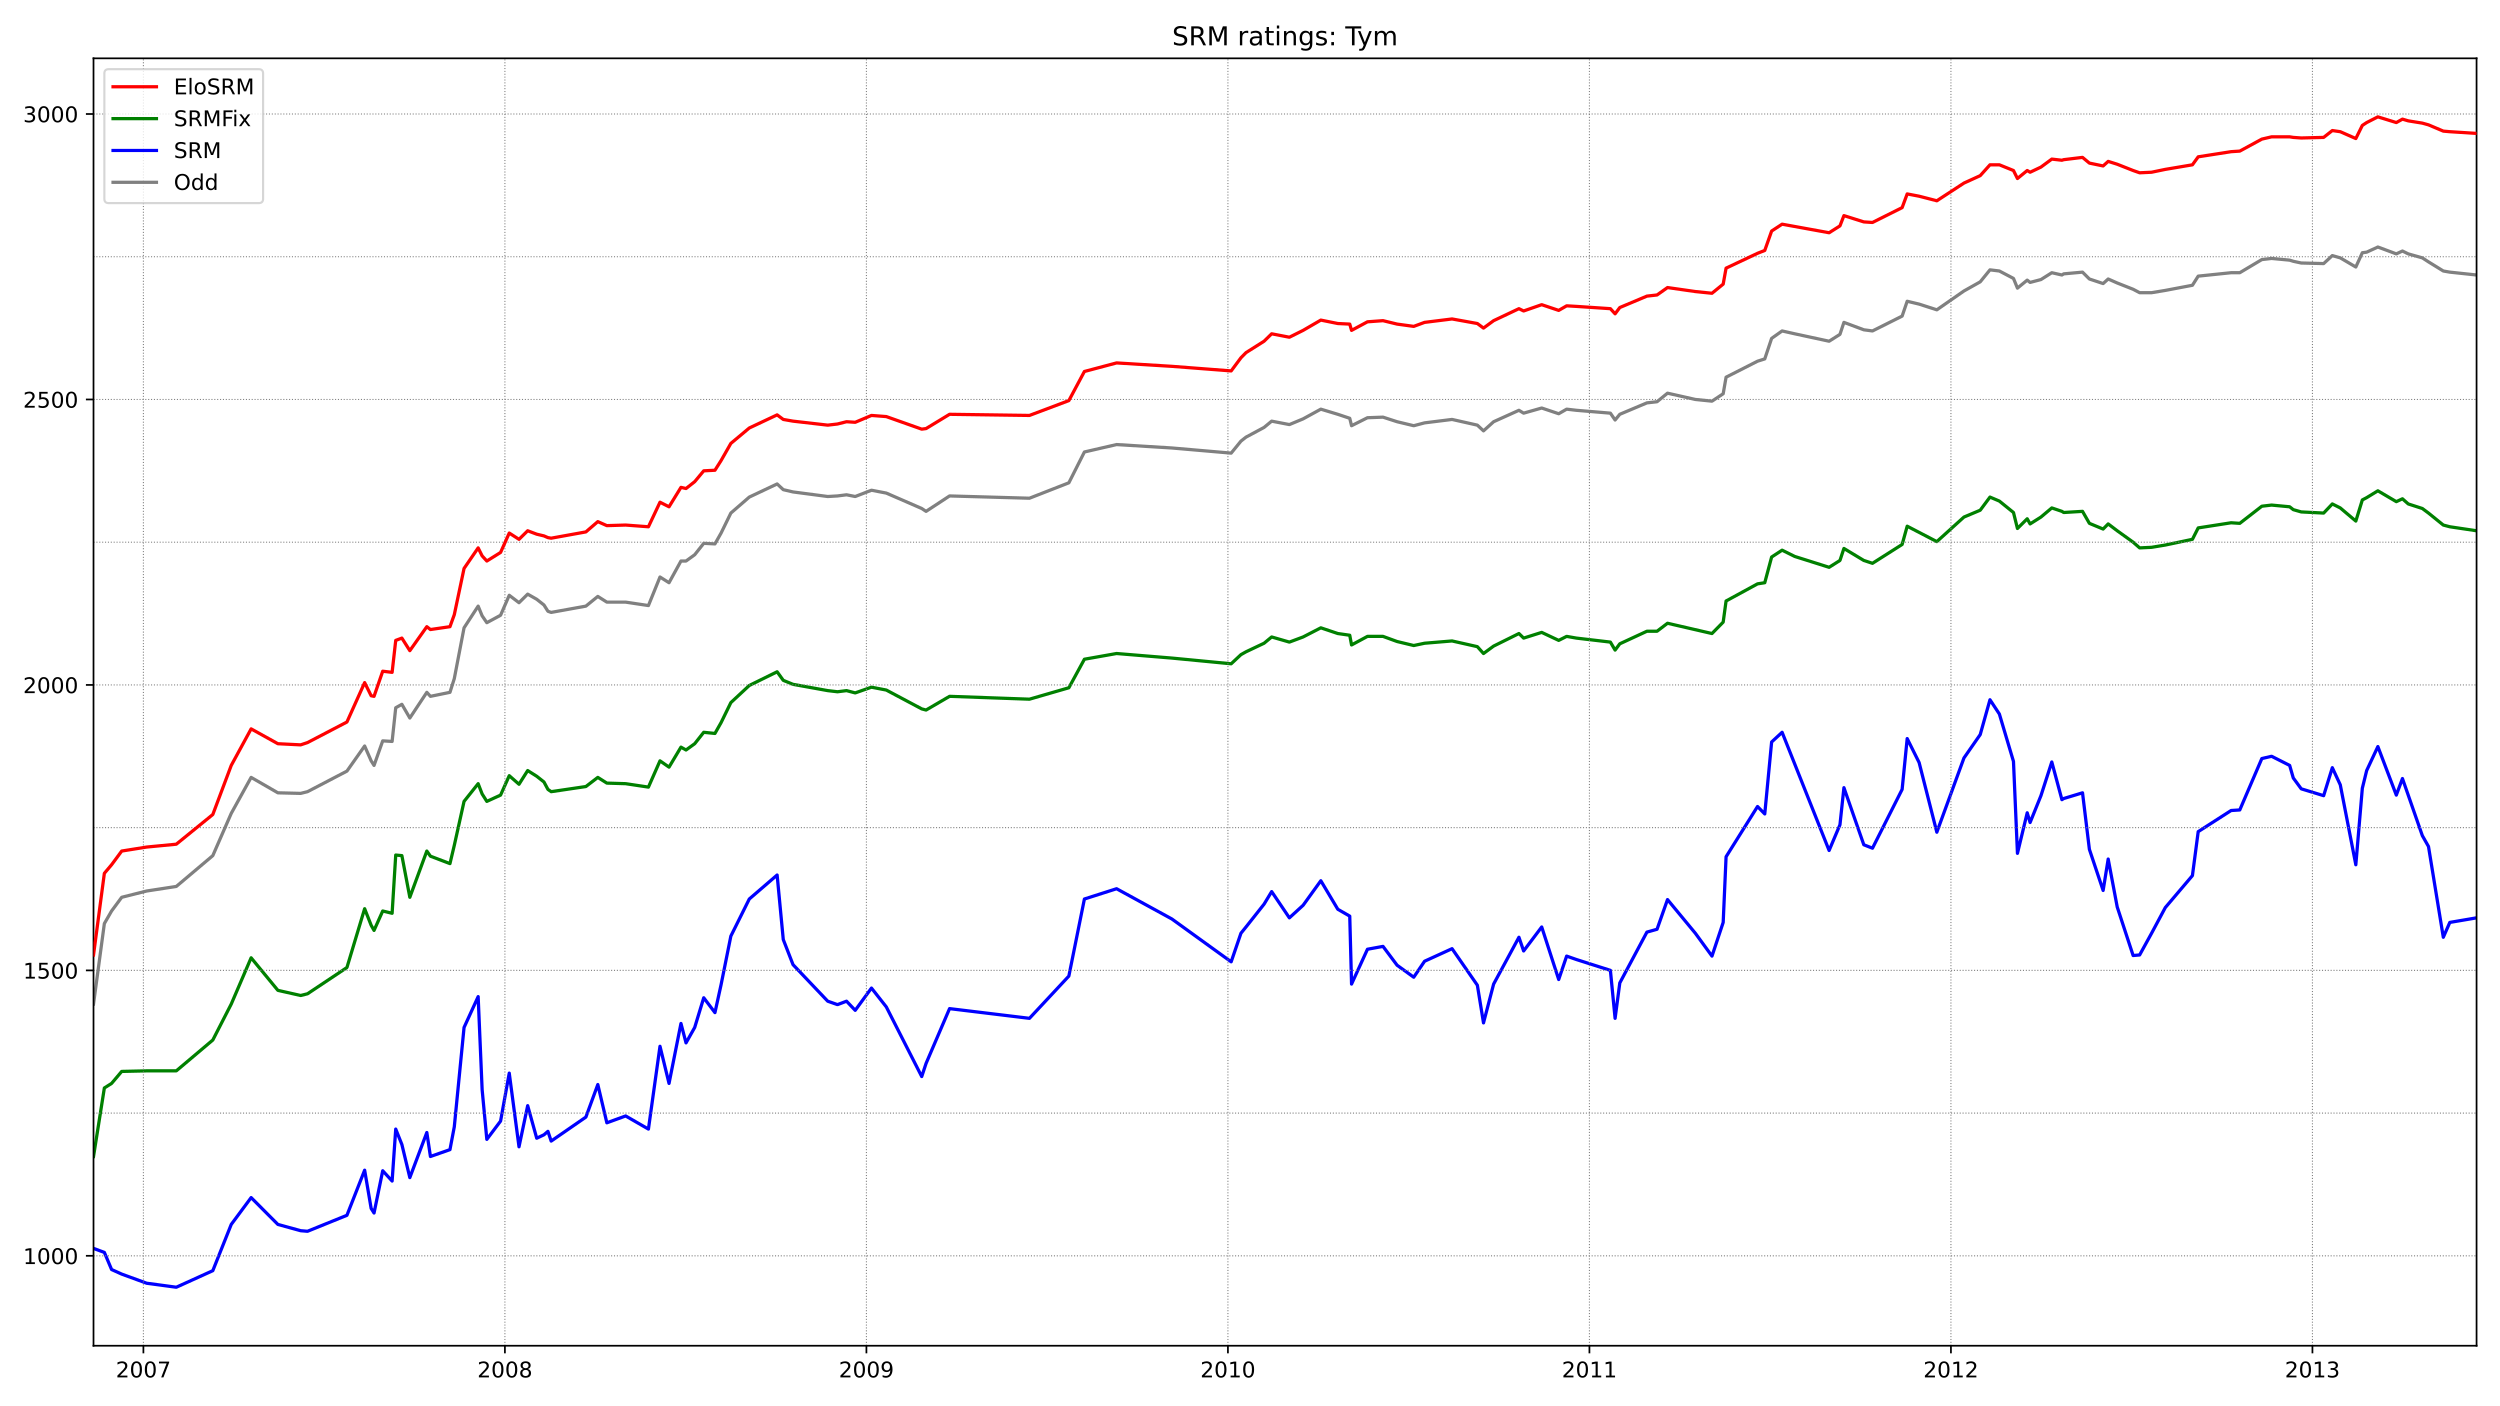 <?xml version="1.0" encoding="utf-8" standalone="no"?>
<!DOCTYPE svg PUBLIC "-//W3C//DTD SVG 1.1//EN"
  "http://www.w3.org/Graphics/SVG/1.1/DTD/svg11.dtd">
<!-- Created with matplotlib (https://matplotlib.org/) -->
<svg height="648pt" version="1.1" viewBox="0 0 1152 648" width="1152pt" xmlns="http://www.w3.org/2000/svg" xmlns:xlink="http://www.w3.org/1999/xlink">
 <defs>
  <style type="text/css">*{stroke-linecap:butt;stroke-linejoin:round;}</style>
 </defs>
 <g id="figure_1">
  <g id="patch_1">
   <path d="M 0 648 
L 1152 648 
L 1152 0 
L 0 0 
z
" style="fill:#ffffff;"/>
  </g>
  <g id="axes_1">
   <g id="patch_2">
    <path d="M 43.09 620.12 
L 1141.2 620.12 
L 1141.2 26.88 
L 43.09 26.88 
z
" style="fill:#ffffff;"/>
   </g>
   <g id="line2d_1">
    <path clip-path="url(#pb58653e5a9)" d="M 43.09 462.668 
L 48.087 425.574 
L 51.419 419.786 
L 56.083 413.473 
L 67.578 410.579 
L 81.237 408.474 
L 98.062 394.268 
L 106.558 374.8 
L 115.72 358.226 
L 128.047 365.329 
L 138.542 365.592 
L 141.707 364.803 
L 159.864 355.332 
L 168.027 343.757 
L 171.025 350.597 
L 172.358 352.702 
L 176.356 341.389 
L 180.687 341.652 
L 182.353 326.131 
L 185.185 324.552 
L 188.849 330.866 
L 196.679 319.028 
L 198.345 320.869 
L 207.34 319.028 
L 209.339 312.714 
L 213.837 289.3 
L 220.333 279.303 
L 222.166 283.775 
L 224.331 286.932 
L 230.662 283.512 
L 234.66 274.304 
L 239.157 277.724 
L 243.155 273.778 
L 247.32 276.146 
L 250.651 278.777 
L 252.484 281.671 
L 253.983 282.197 
L 269.975 279.303 
L 275.472 274.831 
L 279.637 277.461 
L 288.299 277.461 
L 298.794 279.04 
L 304.124 265.886 
L 308.289 268.517 
L 313.786 258.52 
L 316.118 258.52 
L 320.116 255.626 
L 324.281 250.364 
L 329.445 250.628 
L 332.277 245.629 
L 336.774 236.421 
L 345.27 229.055 
L 358.097 223.004 
L 360.929 225.635 
L 365.427 226.687 
L 381.418 228.792 
L 385.916 228.529 
L 390.081 228.003 
L 394.079 228.792 
L 401.575 225.898 
L 408.405 227.214 
L 424.73 234.317 
L 426.729 235.632 
L 437.557 228.529 
L 474.371 229.581 
L 492.529 222.478 
L 499.692 208.272 
L 514.518 204.852 
L 540.005 206.43 
L 567.324 208.798 
L 571.822 203.274 
L 574.154 201.432 
L 582.483 196.96 
L 585.981 194.066 
L 594.144 195.644 
L 600.474 193.014 
L 608.637 188.541 
L 616.466 190.909 
L 621.963 192.75 
L 622.796 196.17 
L 630.126 192.487 
L 637.289 192.224 
L 643.785 194.329 
L 651.448 196.17 
L 656.446 194.855 
L 669.106 193.277 
L 680.767 195.907 
L 683.599 198.538 
L 688.263 194.329 
L 699.924 189.067 
L 702.089 190.383 
L 710.418 188.015 
L 718.248 190.646 
L 721.913 188.541 
L 726.41 189.067 
L 742.069 190.383 
L 744.235 193.54 
L 746.4 190.909 
L 758.894 185.647 
L 763.558 185.121 
L 768.389 181.175 
L 781.216 184.069 
L 788.879 184.858 
L 794.043 181.438 
L 795.375 173.809 
L 809.868 166.443 
L 813.2 165.39 
L 816.365 155.92 
L 821.196 152.5 
L 827.026 153.815 
L 842.851 157.235 
L 847.849 154.078 
L 849.681 148.553 
L 858.843 151.973 
L 862.841 152.5 
L 876.501 145.66 
L 878.833 138.82 
L 884.33 140.135 
L 892.493 142.766 
L 904.986 134.084 
L 912.483 129.875 
L 916.98 124.35 
L 921.311 124.876 
L 927.808 128.296 
L 929.641 132.769 
L 934.138 129.086 
L 935.471 130.138 
L 940.468 128.823 
L 945.466 125.666 
L 950.13 126.718 
L 950.963 126.192 
L 959.625 125.403 
L 962.79 128.559 
L 969.121 130.664 
L 971.453 128.559 
L 975.617 130.401 
L 982.947 133.295 
L 985.945 134.873 
L 991.443 134.873 
L 997.773 133.821 
L 1010.266 131.453 
L 1012.932 127.244 
L 1028.091 125.666 
L 1032.089 125.666 
L 1042.25 119.615 
L 1046.748 119.089 
L 1055.077 119.878 
L 1056.743 120.404 
L 1060.408 121.193 
L 1070.736 121.456 
L 1074.734 117.773 
L 1078.399 118.826 
L 1085.562 123.035 
L 1088.56 116.458 
L 1090.559 116.195 
L 1095.723 113.827 
L 1104.219 116.984 
L 1107.051 115.669 
L 1109.716 116.984 
L 1116.213 118.826 
L 1119.045 120.667 
L 1125.874 124.876 
L 1128.873 125.403 
L 1141.2 126.718 
L 1141.2 126.718 
" style="fill:none;stroke:#808080;stroke-linecap:square;stroke-width:1.5;"/>
   </g>
   <g id="line2d_2">
    <path clip-path="url(#pb58653e5a9)" d="M 43.09 575.265 
L 48.087 577.107 
L 51.419 584.999 
L 56.083 587.104 
L 67.578 591.313 
L 81.237 593.155 
L 98.062 585.525 
L 106.558 564.216 
L 115.72 551.851 
L 128.047 564.216 
L 138.542 567.11 
L 141.707 567.373 
L 159.864 560.007 
L 168.027 539.224 
L 171.025 556.85 
L 172.358 558.954 
L 176.356 539.487 
L 180.687 544.222 
L 182.353 520.282 
L 185.185 527.385 
L 188.849 542.644 
L 196.679 521.861 
L 198.345 532.91 
L 207.34 529.753 
L 209.339 519.23 
L 213.837 473.454 
L 220.333 459.248 
L 222.166 502.13 
L 224.331 525.017 
L 230.662 516.599 
L 234.66 494.5 
L 239.157 528.437 
L 243.155 509.496 
L 247.32 524.491 
L 250.651 522.913 
L 252.484 521.334 
L 253.983 525.807 
L 269.975 514.757 
L 275.472 499.762 
L 279.637 517.388 
L 288.299 514.231 
L 298.794 520.282 
L 304.124 482.136 
L 308.289 499.236 
L 313.786 471.613 
L 316.118 480.557 
L 320.116 473.454 
L 324.281 459.774 
L 329.445 466.614 
L 332.277 453.723 
L 336.774 431.362 
L 345.27 414.262 
L 358.097 403.213 
L 360.929 432.94 
L 365.427 444.516 
L 381.418 461.353 
L 385.916 462.931 
L 390.081 461.353 
L 394.079 465.562 
L 401.575 455.302 
L 408.405 463.983 
L 424.73 496.079 
L 426.729 490.028 
L 437.557 464.773 
L 474.371 469.245 
L 492.529 449.777 
L 499.692 414.262 
L 514.518 409.526 
L 540.005 423.469 
L 567.324 443.2 
L 571.822 430.046 
L 574.154 427.153 
L 582.483 416.629 
L 585.981 410.842 
L 594.144 422.943 
L 600.474 417.156 
L 608.637 405.843 
L 616.466 418.997 
L 621.963 422.154 
L 622.796 453.46 
L 630.126 437.413 
L 637.289 436.097 
L 643.785 444.779 
L 651.448 450.303 
L 656.446 442.937 
L 669.106 437.15 
L 680.767 453.986 
L 683.599 471.35 
L 688.263 453.46 
L 699.924 431.888 
L 702.089 438.202 
L 710.418 427.153 
L 718.248 451.356 
L 721.913 440.57 
L 726.41 442.148 
L 742.069 447.146 
L 744.235 469.245 
L 746.4 452.934 
L 758.894 429.52 
L 763.558 428.205 
L 768.389 414.525 
L 781.216 430.046 
L 788.879 440.57 
L 794.043 425.048 
L 795.375 394.794 
L 809.868 371.643 
L 813.2 375.063 
L 816.365 341.915 
L 821.196 337.443 
L 842.851 391.9 
L 847.849 380.062 
L 849.681 362.962 
L 858.843 389.269 
L 862.841 390.848 
L 876.501 363.751 
L 878.833 340.337 
L 884.33 351.386 
L 892.493 383.482 
L 904.986 349.282 
L 912.483 338.495 
L 916.98 322.448 
L 921.311 329.025 
L 927.808 350.86 
L 929.641 393.216 
L 934.138 374.537 
L 935.471 379.009 
L 940.468 366.645 
L 945.466 351.123 
L 950.13 368.486 
L 950.963 367.96 
L 959.625 365.329 
L 962.79 391.374 
L 969.121 410.316 
L 971.453 395.846 
L 975.617 417.945 
L 982.947 440.306 
L 985.945 440.043 
L 991.443 430.046 
L 997.773 418.208 
L 1010.266 403.476 
L 1012.932 383.219 
L 1028.091 373.485 
L 1032.089 373.222 
L 1042.25 349.545 
L 1046.748 348.492 
L 1055.077 352.702 
L 1056.743 358.489 
L 1060.408 363.488 
L 1070.736 366.645 
L 1074.734 353.754 
L 1078.399 361.646 
L 1085.562 398.477 
L 1088.56 363.225 
L 1090.559 355.069 
L 1095.723 344.02 
L 1104.219 366.382 
L 1107.051 358.752 
L 1116.213 385.06 
L 1119.045 390.059 
L 1125.874 431.888 
L 1128.873 425.048 
L 1141.2 422.943 
L 1141.2 422.943 
" style="fill:none;stroke:#0000ff;stroke-linecap:square;stroke-width:1.5;"/>
   </g>
   <g id="matplotlib.axis_1">
    <g id="xtick_1">
     <g id="line2d_3">
      <defs>
       <path d="M 0 0 
L 0 3.5 
" id="m41e2dede54" style="stroke:#000000;stroke-width:0.8;"/>
      </defs>
      <g>
       <use style="stroke:#000000;stroke-width:0.8;" x="66.078" xlink:href="#m41e2dede54" y="620.12"/>
      </g>
     </g>
     <g id="text_1">
      <!-- 2007 -->
      <g transform="translate(53.353 634.718)scale(0.1 -0.1)">
       <defs>
        <path d="M 19.188 8.297 
L 53.609 8.297 
L 53.609 0 
L 7.328 0 
L 7.328 8.297 
Q 12.938 14.109 22.625 23.891 
Q 32.328 33.688 34.812 36.531 
Q 39.547 41.844 41.422 45.531 
Q 43.312 49.219 43.312 52.781 
Q 43.312 58.594 39.234 62.25 
Q 35.156 65.922 28.609 65.922 
Q 23.969 65.922 18.812 64.312 
Q 13.672 62.703 7.812 59.422 
L 7.812 69.391 
Q 13.766 71.781 18.938 73 
Q 24.125 74.219 28.422 74.219 
Q 39.75 74.219 46.484 68.547 
Q 53.219 62.891 53.219 53.422 
Q 53.219 48.922 51.531 44.891 
Q 49.859 40.875 45.406 35.406 
Q 44.188 33.984 37.641 27.219 
Q 31.109 20.453 19.188 8.297 
z
" id="DejaVuSans-50"/>
        <path d="M 31.781 66.406 
Q 24.172 66.406 20.328 58.906 
Q 16.5 51.422 16.5 36.375 
Q 16.5 21.391 20.328 13.891 
Q 24.172 6.391 31.781 6.391 
Q 39.453 6.391 43.281 13.891 
Q 47.125 21.391 47.125 36.375 
Q 47.125 51.422 43.281 58.906 
Q 39.453 66.406 31.781 66.406 
z
M 31.781 74.219 
Q 44.047 74.219 50.516 64.516 
Q 56.984 54.828 56.984 36.375 
Q 56.984 17.969 50.516 8.266 
Q 44.047 -1.422 31.781 -1.422 
Q 19.531 -1.422 13.062 8.266 
Q 6.594 17.969 6.594 36.375 
Q 6.594 54.828 13.062 64.516 
Q 19.531 74.219 31.781 74.219 
z
" id="DejaVuSans-48"/>
        <path d="M 8.203 72.906 
L 55.078 72.906 
L 55.078 68.703 
L 28.609 0 
L 18.312 0 
L 43.219 64.594 
L 8.203 64.594 
z
" id="DejaVuSans-55"/>
       </defs>
       <use xlink:href="#DejaVuSans-50"/>
       <use x="63.623" xlink:href="#DejaVuSans-48"/>
       <use x="127.246" xlink:href="#DejaVuSans-48"/>
       <use x="190.869" xlink:href="#DejaVuSans-55"/>
      </g>
     </g>
    </g>
    <g id="xtick_2">
     <g id="line2d_4">
      <g>
       <use style="stroke:#000000;stroke-width:0.8;" x="232.661" xlink:href="#m41e2dede54" y="620.12"/>
      </g>
     </g>
     <g id="text_2">
      <!-- 2008 -->
      <g transform="translate(219.936 634.718)scale(0.1 -0.1)">
       <defs>
        <path d="M 31.781 34.625 
Q 24.75 34.625 20.719 30.859 
Q 16.703 27.094 16.703 20.516 
Q 16.703 13.922 20.719 10.156 
Q 24.75 6.391 31.781 6.391 
Q 38.812 6.391 42.859 10.172 
Q 46.922 13.969 46.922 20.516 
Q 46.922 27.094 42.891 30.859 
Q 38.875 34.625 31.781 34.625 
z
M 21.922 38.812 
Q 15.578 40.375 12.031 44.719 
Q 8.5 49.078 8.5 55.328 
Q 8.5 64.062 14.719 69.141 
Q 20.953 74.219 31.781 74.219 
Q 42.672 74.219 48.875 69.141 
Q 55.078 64.062 55.078 55.328 
Q 55.078 49.078 51.531 44.719 
Q 48 40.375 41.703 38.812 
Q 48.828 37.156 52.797 32.312 
Q 56.781 27.484 56.781 20.516 
Q 56.781 9.906 50.312 4.234 
Q 43.844 -1.422 31.781 -1.422 
Q 19.734 -1.422 13.25 4.234 
Q 6.781 9.906 6.781 20.516 
Q 6.781 27.484 10.781 32.312 
Q 14.797 37.156 21.922 38.812 
z
M 18.312 54.391 
Q 18.312 48.734 21.844 45.562 
Q 25.391 42.391 31.781 42.391 
Q 38.141 42.391 41.719 45.562 
Q 45.312 48.734 45.312 54.391 
Q 45.312 60.062 41.719 63.234 
Q 38.141 66.406 31.781 66.406 
Q 25.391 66.406 21.844 63.234 
Q 18.312 60.062 18.312 54.391 
z
" id="DejaVuSans-56"/>
       </defs>
       <use xlink:href="#DejaVuSans-50"/>
       <use x="63.623" xlink:href="#DejaVuSans-48"/>
       <use x="127.246" xlink:href="#DejaVuSans-48"/>
       <use x="190.869" xlink:href="#DejaVuSans-56"/>
      </g>
     </g>
    </g>
    <g id="xtick_3">
     <g id="line2d_5">
      <g>
       <use style="stroke:#000000;stroke-width:0.8;" x="399.243" xlink:href="#m41e2dede54" y="620.12"/>
      </g>
     </g>
     <g id="text_3">
      <!-- 2009 -->
      <g transform="translate(386.518 634.718)scale(0.1 -0.1)">
       <defs>
        <path d="M 10.984 1.516 
L 10.984 10.5 
Q 14.703 8.734 18.5 7.812 
Q 22.312 6.891 25.984 6.891 
Q 35.75 6.891 40.891 13.453 
Q 46.047 20.016 46.781 33.406 
Q 43.953 29.203 39.594 26.953 
Q 35.25 24.703 29.984 24.703 
Q 19.047 24.703 12.672 31.312 
Q 6.297 37.938 6.297 49.422 
Q 6.297 60.641 12.938 67.422 
Q 19.578 74.219 30.609 74.219 
Q 43.266 74.219 49.922 64.516 
Q 56.594 54.828 56.594 36.375 
Q 56.594 19.141 48.406 8.859 
Q 40.234 -1.422 26.422 -1.422 
Q 22.703 -1.422 18.891 -0.688 
Q 15.094 0.047 10.984 1.516 
z
M 30.609 32.422 
Q 37.25 32.422 41.125 36.953 
Q 45.016 41.5 45.016 49.422 
Q 45.016 57.281 41.125 61.844 
Q 37.25 66.406 30.609 66.406 
Q 23.969 66.406 20.094 61.844 
Q 16.219 57.281 16.219 49.422 
Q 16.219 41.5 20.094 36.953 
Q 23.969 32.422 30.609 32.422 
z
" id="DejaVuSans-57"/>
       </defs>
       <use xlink:href="#DejaVuSans-50"/>
       <use x="63.623" xlink:href="#DejaVuSans-48"/>
       <use x="127.246" xlink:href="#DejaVuSans-48"/>
       <use x="190.869" xlink:href="#DejaVuSans-57"/>
      </g>
     </g>
    </g>
    <g id="xtick_4">
     <g id="line2d_6">
      <g>
       <use style="stroke:#000000;stroke-width:0.8;" x="565.825" xlink:href="#m41e2dede54" y="620.12"/>
      </g>
     </g>
     <g id="text_4">
      <!-- 2010 -->
      <g transform="translate(553.1 634.718)scale(0.1 -0.1)">
       <defs>
        <path d="M 12.406 8.297 
L 28.516 8.297 
L 28.516 63.922 
L 10.984 60.406 
L 10.984 69.391 
L 28.422 72.906 
L 38.281 72.906 
L 38.281 8.297 
L 54.391 8.297 
L 54.391 0 
L 12.406 0 
z
" id="DejaVuSans-49"/>
       </defs>
       <use xlink:href="#DejaVuSans-50"/>
       <use x="63.623" xlink:href="#DejaVuSans-48"/>
       <use x="127.246" xlink:href="#DejaVuSans-49"/>
       <use x="190.869" xlink:href="#DejaVuSans-48"/>
      </g>
     </g>
    </g>
    <g id="xtick_5">
     <g id="line2d_7">
      <g>
       <use style="stroke:#000000;stroke-width:0.8;" x="732.407" xlink:href="#m41e2dede54" y="620.12"/>
      </g>
     </g>
     <g id="text_5">
      <!-- 2011 -->
      <g transform="translate(719.682 634.718)scale(0.1 -0.1)">
       <use xlink:href="#DejaVuSans-50"/>
       <use x="63.623" xlink:href="#DejaVuSans-48"/>
       <use x="127.246" xlink:href="#DejaVuSans-49"/>
       <use x="190.869" xlink:href="#DejaVuSans-49"/>
      </g>
     </g>
    </g>
    <g id="xtick_6">
     <g id="line2d_8">
      <g>
       <use style="stroke:#000000;stroke-width:0.8;" x="898.989" xlink:href="#m41e2dede54" y="620.12"/>
      </g>
     </g>
     <g id="text_6">
      <!-- 2012 -->
      <g transform="translate(886.264 634.718)scale(0.1 -0.1)">
       <use xlink:href="#DejaVuSans-50"/>
       <use x="63.623" xlink:href="#DejaVuSans-48"/>
       <use x="127.246" xlink:href="#DejaVuSans-49"/>
       <use x="190.869" xlink:href="#DejaVuSans-50"/>
      </g>
     </g>
    </g>
    <g id="xtick_7">
     <g id="line2d_9">
      <g>
       <use style="stroke:#000000;stroke-width:0.8;" x="1065.572" xlink:href="#m41e2dede54" y="620.12"/>
      </g>
     </g>
     <g id="text_7">
      <!-- 2013 -->
      <g transform="translate(1052.847 634.718)scale(0.1 -0.1)">
       <defs>
        <path d="M 40.578 39.312 
Q 47.656 37.797 51.625 33 
Q 55.609 28.219 55.609 21.188 
Q 55.609 10.406 48.188 4.484 
Q 40.766 -1.422 27.094 -1.422 
Q 22.516 -1.422 17.656 -0.516 
Q 12.797 0.391 7.625 2.203 
L 7.625 11.719 
Q 11.719 9.328 16.594 8.109 
Q 21.484 6.891 26.812 6.891 
Q 36.078 6.891 40.938 10.547 
Q 45.797 14.203 45.797 21.188 
Q 45.797 27.641 41.281 31.266 
Q 36.766 34.906 28.719 34.906 
L 20.219 34.906 
L 20.219 43.016 
L 29.109 43.016 
Q 36.375 43.016 40.234 45.922 
Q 44.094 48.828 44.094 54.297 
Q 44.094 59.906 40.109 62.906 
Q 36.141 65.922 28.719 65.922 
Q 24.656 65.922 20.016 65.031 
Q 15.375 64.156 9.812 62.312 
L 9.812 71.094 
Q 15.438 72.656 20.344 73.438 
Q 25.25 74.219 29.594 74.219 
Q 40.828 74.219 47.359 69.109 
Q 53.906 64.016 53.906 55.328 
Q 53.906 49.266 50.438 45.094 
Q 46.969 40.922 40.578 39.312 
z
" id="DejaVuSans-51"/>
       </defs>
       <use xlink:href="#DejaVuSans-50"/>
       <use x="63.623" xlink:href="#DejaVuSans-48"/>
       <use x="127.246" xlink:href="#DejaVuSans-49"/>
       <use x="190.869" xlink:href="#DejaVuSans-51"/>
      </g>
     </g>
    </g>
   </g>
   <g id="matplotlib.axis_2">
    <g id="ytick_1">
     <g id="line2d_10">
      <defs>
       <path d="M 0 0 
L -3.5 0 
" id="m1ee8af27c1" style="stroke:#000000;stroke-width:0.8;"/>
      </defs>
      <g>
       <use style="stroke:#000000;stroke-width:0.8;" x="43.09" xlink:href="#m1ee8af27c1" y="578.685"/>
      </g>
     </g>
     <g id="text_8">
      <!-- 1000 -->
      <g transform="translate(10.64 582.484)scale(0.1 -0.1)">
       <use xlink:href="#DejaVuSans-49"/>
       <use x="63.623" xlink:href="#DejaVuSans-48"/>
       <use x="127.246" xlink:href="#DejaVuSans-48"/>
       <use x="190.869" xlink:href="#DejaVuSans-48"/>
      </g>
     </g>
    </g>
    <g id="ytick_2">
     <g id="line2d_11">
      <g>
       <use style="stroke:#000000;stroke-width:0.8;" x="43.09" xlink:href="#m1ee8af27c1" y="447.146"/>
      </g>
     </g>
     <g id="text_9">
      <!-- 1500 -->
      <g transform="translate(10.64 450.946)scale(0.1 -0.1)">
       <defs>
        <path d="M 10.797 72.906 
L 49.516 72.906 
L 49.516 64.594 
L 19.828 64.594 
L 19.828 46.734 
Q 21.969 47.469 24.109 47.828 
Q 26.266 48.188 28.422 48.188 
Q 40.625 48.188 47.75 41.5 
Q 54.891 34.812 54.891 23.391 
Q 54.891 11.625 47.562 5.094 
Q 40.234 -1.422 26.906 -1.422 
Q 22.312 -1.422 17.547 -0.641 
Q 12.797 0.141 7.719 1.703 
L 7.719 11.625 
Q 12.109 9.234 16.797 8.062 
Q 21.484 6.891 26.703 6.891 
Q 35.156 6.891 40.078 11.328 
Q 45.016 15.766 45.016 23.391 
Q 45.016 31 40.078 35.438 
Q 35.156 39.891 26.703 39.891 
Q 22.75 39.891 18.812 39.016 
Q 14.891 38.141 10.797 36.281 
z
" id="DejaVuSans-53"/>
       </defs>
       <use xlink:href="#DejaVuSans-49"/>
       <use x="63.623" xlink:href="#DejaVuSans-53"/>
       <use x="127.246" xlink:href="#DejaVuSans-48"/>
       <use x="190.869" xlink:href="#DejaVuSans-48"/>
      </g>
     </g>
    </g>
    <g id="ytick_3">
     <g id="line2d_12">
      <g>
       <use style="stroke:#000000;stroke-width:0.8;" x="43.09" xlink:href="#m1ee8af27c1" y="315.608"/>
      </g>
     </g>
     <g id="text_10">
      <!-- 2000 -->
      <g transform="translate(10.64 319.407)scale(0.1 -0.1)">
       <use xlink:href="#DejaVuSans-50"/>
       <use x="63.623" xlink:href="#DejaVuSans-48"/>
       <use x="127.246" xlink:href="#DejaVuSans-48"/>
       <use x="190.869" xlink:href="#DejaVuSans-48"/>
      </g>
     </g>
    </g>
    <g id="ytick_4">
     <g id="line2d_13">
      <g>
       <use style="stroke:#000000;stroke-width:0.8;" x="43.09" xlink:href="#m1ee8af27c1" y="184.069"/>
      </g>
     </g>
     <g id="text_11">
      <!-- 2500 -->
      <g transform="translate(10.64 187.868)scale(0.1 -0.1)">
       <use xlink:href="#DejaVuSans-50"/>
       <use x="63.623" xlink:href="#DejaVuSans-53"/>
       <use x="127.246" xlink:href="#DejaVuSans-48"/>
       <use x="190.869" xlink:href="#DejaVuSans-48"/>
      </g>
     </g>
    </g>
    <g id="ytick_5">
     <g id="line2d_14">
      <g>
       <use style="stroke:#000000;stroke-width:0.8;" x="43.09" xlink:href="#m1ee8af27c1" y="52.53"/>
      </g>
     </g>
     <g id="text_12">
      <!-- 3000 -->
      <g transform="translate(10.64 56.329)scale(0.1 -0.1)">
       <use xlink:href="#DejaVuSans-51"/>
       <use x="63.623" xlink:href="#DejaVuSans-48"/>
       <use x="127.246" xlink:href="#DejaVuSans-48"/>
       <use x="190.869" xlink:href="#DejaVuSans-48"/>
      </g>
     </g>
    </g>
   </g>
   <g id="line2d_15">
    <path clip-path="url(#pb58653e5a9)" d="M 43.09 532.91 
L 48.087 501.34 
L 51.419 499.236 
L 56.083 493.711 
L 67.578 493.448 
L 81.237 493.448 
L 98.062 479.242 
L 106.558 462.668 
L 115.72 441.359 
L 128.047 456.354 
L 138.542 458.722 
L 141.707 457.933 
L 159.864 445.831 
L 168.027 418.734 
L 171.025 426.363 
L 172.358 428.731 
L 176.356 419.786 
L 180.687 420.839 
L 182.353 394.005 
L 185.185 394.268 
L 188.849 413.473 
L 196.679 392.163 
L 198.345 394.531 
L 207.34 397.951 
L 209.339 389.532 
L 213.837 369.276 
L 220.333 361.12 
L 222.166 365.855 
L 224.331 369.276 
L 230.662 366.382 
L 234.66 357.437 
L 239.157 361.383 
L 243.155 355.069 
L 247.32 357.7 
L 250.651 360.331 
L 252.484 363.751 
L 253.983 364.803 
L 269.975 362.435 
L 275.472 358.226 
L 279.637 360.857 
L 288.299 361.12 
L 298.794 362.699 
L 304.124 350.597 
L 308.289 353.491 
L 313.786 344.283 
L 316.118 345.599 
L 320.116 342.705 
L 324.281 337.443 
L 329.445 337.969 
L 332.277 332.971 
L 336.774 323.763 
L 345.27 315.871 
L 358.097 309.557 
L 360.929 313.503 
L 365.427 315.345 
L 381.418 318.238 
L 385.916 318.765 
L 390.081 318.238 
L 394.079 319.291 
L 401.575 316.66 
L 408.405 317.975 
L 424.73 326.657 
L 426.729 327.183 
L 437.557 320.869 
L 474.371 322.185 
L 492.529 316.923 
L 499.692 303.769 
L 514.518 301.138 
L 540.005 303.243 
L 567.324 305.874 
L 571.822 301.665 
L 574.154 300.349 
L 582.483 296.403 
L 585.981 293.509 
L 594.144 295.877 
L 600.474 293.509 
L 608.637 289.3 
L 616.466 291.931 
L 621.963 292.72 
L 622.796 297.192 
L 630.126 293.246 
L 637.289 293.246 
L 643.785 295.614 
L 651.448 297.455 
L 656.446 296.403 
L 669.106 295.351 
L 680.767 297.981 
L 683.599 301.138 
L 688.263 297.718 
L 699.924 291.931 
L 702.089 294.035 
L 710.418 291.405 
L 718.248 295.088 
L 721.913 293.246 
L 726.41 294.035 
L 742.069 295.877 
L 744.235 299.56 
L 746.4 296.666 
L 758.894 290.878 
L 763.558 290.878 
L 768.389 287.195 
L 788.879 291.931 
L 794.043 286.669 
L 795.375 276.935 
L 809.868 269.043 
L 813.2 268.517 
L 816.365 256.678 
L 821.196 253.521 
L 827.026 256.415 
L 842.851 261.414 
L 847.849 258.257 
L 849.681 252.732 
L 858.843 258.257 
L 862.841 259.572 
L 876.501 250.891 
L 878.833 242.472 
L 892.493 249.575 
L 904.986 238.263 
L 912.483 235.106 
L 916.98 229.055 
L 921.311 230.897 
L 927.808 236.158 
L 929.641 243.524 
L 934.138 239.052 
L 935.471 241.42 
L 940.468 238.263 
L 945.466 234.054 
L 950.13 235.632 
L 950.963 236.158 
L 959.625 235.632 
L 962.79 241.157 
L 969.121 243.787 
L 971.453 241.42 
L 975.617 244.577 
L 982.947 249.838 
L 985.945 252.469 
L 991.443 252.206 
L 997.773 251.154 
L 1010.266 248.523 
L 1012.932 243.261 
L 1028.091 240.894 
L 1032.089 241.157 
L 1042.25 233.264 
L 1046.748 232.738 
L 1055.077 233.527 
L 1056.743 234.843 
L 1060.408 235.895 
L 1070.736 236.421 
L 1074.734 232.212 
L 1078.399 234.054 
L 1085.562 240.104 
L 1088.56 230.371 
L 1090.559 229.318 
L 1095.723 226.161 
L 1104.219 231.16 
L 1107.051 229.844 
L 1109.716 232.212 
L 1116.213 234.317 
L 1119.045 236.421 
L 1125.874 241.946 
L 1128.873 242.735 
L 1141.2 244.577 
L 1141.2 244.577 
" style="fill:none;stroke:#008000;stroke-linecap:square;stroke-width:1.5;"/>
   </g>
   <g id="line2d_16">
    <path clip-path="url(#pb58653e5a9)" d="M 43.09 578.685 
L 1141.2 578.685 
" style="fill:none;stroke:#808080;stroke-dasharray:0.5,0.825;stroke-dashoffset:0;stroke-width:0.5;"/>
   </g>
   <g id="line2d_17">
    <path clip-path="url(#pb58653e5a9)" d="M 43.09 512.916 
L 1141.2 512.916 
" style="fill:none;stroke:#808080;stroke-dasharray:0.5,0.825;stroke-dashoffset:0;stroke-width:0.5;"/>
   </g>
   <g id="line2d_18">
    <path clip-path="url(#pb58653e5a9)" d="M 43.09 447.146 
L 1141.2 447.146 
" style="fill:none;stroke:#808080;stroke-dasharray:0.5,0.825;stroke-dashoffset:0;stroke-width:0.5;"/>
   </g>
   <g id="line2d_19">
    <path clip-path="url(#pb58653e5a9)" d="M 43.09 381.377 
L 1141.2 381.377 
" style="fill:none;stroke:#808080;stroke-dasharray:0.5,0.825;stroke-dashoffset:0;stroke-width:0.5;"/>
   </g>
   <g id="line2d_20">
    <path clip-path="url(#pb58653e5a9)" d="M 43.09 315.608 
L 1141.2 315.608 
" style="fill:none;stroke:#808080;stroke-dasharray:0.5,0.825;stroke-dashoffset:0;stroke-width:0.5;"/>
   </g>
   <g id="line2d_21">
    <path clip-path="url(#pb58653e5a9)" d="M 43.09 249.838 
L 1141.2 249.838 
" style="fill:none;stroke:#808080;stroke-dasharray:0.5,0.825;stroke-dashoffset:0;stroke-width:0.5;"/>
   </g>
   <g id="line2d_22">
    <path clip-path="url(#pb58653e5a9)" d="M 43.09 184.069 
L 1141.2 184.069 
" style="fill:none;stroke:#808080;stroke-dasharray:0.5,0.825;stroke-dashoffset:0;stroke-width:0.5;"/>
   </g>
   <g id="line2d_23">
    <path clip-path="url(#pb58653e5a9)" d="M 43.09 118.299 
L 1141.2 118.299 
" style="fill:none;stroke:#808080;stroke-dasharray:0.5,0.825;stroke-dashoffset:0;stroke-width:0.5;"/>
   </g>
   <g id="line2d_24">
    <path clip-path="url(#pb58653e5a9)" d="M 43.09 52.53 
L 1141.2 52.53 
" style="fill:none;stroke:#808080;stroke-dasharray:0.5,0.825;stroke-dashoffset:0;stroke-width:0.5;"/>
   </g>
   <g id="line2d_25">
    <path clip-path="url(#pb58653e5a9)" d="M 66.078 620.12 
L 66.078 26.88 
" style="fill:none;stroke:#808080;stroke-dasharray:0.5,0.825;stroke-dashoffset:0;stroke-width:0.5;"/>
   </g>
   <g id="line2d_26">
    <path clip-path="url(#pb58653e5a9)" d="M 232.661 620.12 
L 232.661 26.88 
" style="fill:none;stroke:#808080;stroke-dasharray:0.5,0.825;stroke-dashoffset:0;stroke-width:0.5;"/>
   </g>
   <g id="line2d_27">
    <path clip-path="url(#pb58653e5a9)" d="M 399.243 620.12 
L 399.243 26.88 
" style="fill:none;stroke:#808080;stroke-dasharray:0.5,0.825;stroke-dashoffset:0;stroke-width:0.5;"/>
   </g>
   <g id="line2d_28">
    <path clip-path="url(#pb58653e5a9)" d="M 565.825 620.12 
L 565.825 26.88 
" style="fill:none;stroke:#808080;stroke-dasharray:0.5,0.825;stroke-dashoffset:0;stroke-width:0.5;"/>
   </g>
   <g id="line2d_29">
    <path clip-path="url(#pb58653e5a9)" d="M 732.407 620.12 
L 732.407 26.88 
" style="fill:none;stroke:#808080;stroke-dasharray:0.5,0.825;stroke-dashoffset:0;stroke-width:0.5;"/>
   </g>
   <g id="line2d_30">
    <path clip-path="url(#pb58653e5a9)" d="M 898.989 620.12 
L 898.989 26.88 
" style="fill:none;stroke:#808080;stroke-dasharray:0.5,0.825;stroke-dashoffset:0;stroke-width:0.5;"/>
   </g>
   <g id="line2d_31">
    <path clip-path="url(#pb58653e5a9)" d="M 1065.572 620.12 
L 1065.572 26.88 
" style="fill:none;stroke:#808080;stroke-dasharray:0.5,0.825;stroke-dashoffset:0;stroke-width:0.5;"/>
   </g>
   <g id="patch_3">
    <path d="M 43.09 620.12 
L 43.09 26.88 
" style="fill:none;stroke:#000000;stroke-linecap:square;stroke-linejoin:miter;stroke-width:0.8;"/>
   </g>
   <g id="patch_4">
    <path d="M 1141.2 620.12 
L 1141.2 26.88 
" style="fill:none;stroke:#000000;stroke-linecap:square;stroke-linejoin:miter;stroke-width:0.8;"/>
   </g>
   <g id="patch_5">
    <path d="M 43.09 620.12 
L 1141.2 620.12 
" style="fill:none;stroke:#000000;stroke-linecap:square;stroke-linejoin:miter;stroke-width:0.8;"/>
   </g>
   <g id="patch_6">
    <path d="M 43.09 26.88 
L 1141.2 26.88 
" style="fill:none;stroke:#000000;stroke-linecap:square;stroke-linejoin:miter;stroke-width:0.8;"/>
   </g>
   <g id="line2d_32">
    <path clip-path="url(#pb58653e5a9)" d="M 43.09 440.043 
L 48.087 402.423 
L 51.419 398.477 
L 56.083 392.163 
L 67.578 390.322 
L 81.237 389.006 
L 98.062 375.326 
L 106.558 352.702 
L 115.72 335.865 
L 128.047 342.705 
L 138.542 343.231 
L 141.707 342.179 
L 159.864 332.708 
L 168.027 314.555 
L 171.025 320.606 
L 172.358 320.869 
L 176.356 309.294 
L 180.687 309.82 
L 182.353 295.088 
L 185.185 294.035 
L 188.849 299.823 
L 196.679 288.774 
L 198.345 290.089 
L 207.34 288.774 
L 209.339 283.249 
L 213.837 261.94 
L 220.333 252.469 
L 222.166 256.152 
L 224.331 258.52 
L 230.662 254.574 
L 234.66 245.629 
L 239.157 248.523 
L 243.155 244.577 
L 247.32 246.155 
L 250.651 246.944 
L 252.484 247.734 
L 253.983 247.997 
L 269.975 245.103 
L 275.472 240.367 
L 279.637 242.209 
L 288.299 241.946 
L 298.794 242.735 
L 304.124 231.423 
L 308.289 233.527 
L 313.786 224.583 
L 316.118 225.109 
L 320.116 221.952 
L 324.281 216.954 
L 329.445 216.69 
L 332.277 212.218 
L 336.774 204.326 
L 345.27 197.223 
L 358.097 191.172 
L 360.929 193.277 
L 365.427 194.066 
L 381.418 195.907 
L 385.916 195.381 
L 390.081 194.329 
L 394.079 194.592 
L 401.575 191.435 
L 408.405 191.961 
L 424.73 197.749 
L 426.729 197.486 
L 437.557 190.909 
L 474.371 191.435 
L 492.529 184.595 
L 499.692 171.178 
L 514.518 167.232 
L 540.005 168.81 
L 567.324 170.915 
L 571.822 164.864 
L 574.154 162.497 
L 582.483 157.235 
L 585.981 153.815 
L 594.144 155.393 
L 600.474 152.236 
L 608.637 147.501 
L 616.466 149.08 
L 621.963 149.343 
L 622.796 152.236 
L 630.126 148.29 
L 637.289 147.764 
L 643.785 149.343 
L 651.448 150.395 
L 656.446 148.553 
L 669.106 146.975 
L 680.767 149.08 
L 683.599 151.184 
L 688.263 147.764 
L 699.924 142.24 
L 702.089 143.292 
L 710.418 140.398 
L 718.248 143.029 
L 721.913 140.924 
L 726.41 141.187 
L 742.069 142.24 
L 744.235 144.607 
L 746.4 141.713 
L 758.894 136.452 
L 763.558 135.926 
L 768.389 132.506 
L 781.216 134.347 
L 788.879 135.136 
L 794.043 130.927 
L 795.375 123.561 
L 809.868 116.721 
L 813.2 115.406 
L 816.365 106.461 
L 821.196 103.304 
L 842.851 107.25 
L 847.849 104.093 
L 849.681 99.358 
L 858.843 102.252 
L 862.841 102.515 
L 876.501 95.675 
L 878.833 89.361 
L 884.33 90.413 
L 892.493 92.518 
L 904.986 84.362 
L 912.483 80.942 
L 916.98 75.944 
L 921.311 75.944 
L 927.808 78.575 
L 929.641 82.258 
L 934.138 78.575 
L 935.471 79.364 
L 940.468 76.996 
L 945.466 73.313 
L 950.13 73.839 
L 950.963 73.576 
L 959.625 72.524 
L 962.79 75.155 
L 969.121 76.47 
L 971.453 74.366 
L 975.617 75.681 
L 982.947 78.575 
L 985.945 79.627 
L 991.443 79.364 
L 997.773 78.049 
L 1010.266 75.944 
L 1012.932 72.261 
L 1028.091 69.893 
L 1032.089 69.63 
L 1042.25 64.105 
L 1046.748 63.053 
L 1055.077 63.053 
L 1056.743 63.316 
L 1060.408 63.579 
L 1070.736 63.316 
L 1074.734 60.159 
L 1078.399 60.685 
L 1085.562 63.842 
L 1088.56 57.792 
L 1090.559 56.476 
L 1095.723 53.845 
L 1104.219 56.476 
L 1107.051 54.898 
L 1109.716 55.687 
L 1116.213 56.739 
L 1119.045 57.529 
L 1125.874 60.422 
L 1128.873 60.685 
L 1141.2 61.475 
L 1141.2 61.475 
" style="fill:none;stroke:#ff0000;stroke-linecap:square;stroke-width:1.5;"/>
   </g>
   <g id="text_13">
    <!-- SRM ratings: Tym -->
    <g transform="translate(540.133 20.88)scale(0.12 -0.12)">
     <defs>
      <path d="M 53.516 70.516 
L 53.516 60.891 
Q 47.906 63.578 42.922 64.891 
Q 37.938 66.219 33.297 66.219 
Q 25.25 66.219 20.875 63.094 
Q 16.5 59.969 16.5 54.203 
Q 16.5 49.359 19.406 46.891 
Q 22.312 44.438 30.422 42.922 
L 36.375 41.703 
Q 47.406 39.594 52.656 34.297 
Q 57.906 29 57.906 20.125 
Q 57.906 9.516 50.797 4.047 
Q 43.703 -1.422 29.984 -1.422 
Q 24.812 -1.422 18.969 -0.25 
Q 13.141 0.922 6.891 3.219 
L 6.891 13.375 
Q 12.891 10.016 18.656 8.297 
Q 24.422 6.594 29.984 6.594 
Q 38.422 6.594 43.016 9.906 
Q 47.609 13.234 47.609 19.391 
Q 47.609 24.75 44.312 27.781 
Q 41.016 30.812 33.5 32.328 
L 27.484 33.5 
Q 16.453 35.688 11.516 40.375 
Q 6.594 45.062 6.594 53.422 
Q 6.594 63.094 13.406 68.656 
Q 20.219 74.219 32.172 74.219 
Q 37.312 74.219 42.625 73.281 
Q 47.953 72.359 53.516 70.516 
z
" id="DejaVuSans-83"/>
      <path d="M 44.391 34.188 
Q 47.562 33.109 50.562 29.594 
Q 53.562 26.078 56.594 19.922 
L 66.609 0 
L 56 0 
L 46.688 18.703 
Q 43.062 26.031 39.672 28.422 
Q 36.281 30.812 30.422 30.812 
L 19.672 30.812 
L 19.672 0 
L 9.812 0 
L 9.812 72.906 
L 32.078 72.906 
Q 44.578 72.906 50.734 67.672 
Q 56.891 62.453 56.891 51.906 
Q 56.891 45.016 53.688 40.469 
Q 50.484 35.938 44.391 34.188 
z
M 19.672 64.797 
L 19.672 38.922 
L 32.078 38.922 
Q 39.203 38.922 42.844 42.219 
Q 46.484 45.516 46.484 51.906 
Q 46.484 58.297 42.844 61.547 
Q 39.203 64.797 32.078 64.797 
z
" id="DejaVuSans-82"/>
      <path d="M 9.812 72.906 
L 24.516 72.906 
L 43.109 23.297 
L 61.812 72.906 
L 76.516 72.906 
L 76.516 0 
L 66.891 0 
L 66.891 64.016 
L 48.094 14.016 
L 38.188 14.016 
L 19.391 64.016 
L 19.391 0 
L 9.812 0 
z
" id="DejaVuSans-77"/>
      <path id="DejaVuSans-32"/>
      <path d="M 41.109 46.297 
Q 39.594 47.172 37.812 47.578 
Q 36.031 48 33.891 48 
Q 26.266 48 22.188 43.047 
Q 18.109 38.094 18.109 28.812 
L 18.109 0 
L 9.078 0 
L 9.078 54.688 
L 18.109 54.688 
L 18.109 46.188 
Q 20.953 51.172 25.484 53.578 
Q 30.031 56 36.531 56 
Q 37.453 56 38.578 55.875 
Q 39.703 55.766 41.062 55.516 
z
" id="DejaVuSans-114"/>
      <path d="M 34.281 27.484 
Q 23.391 27.484 19.188 25 
Q 14.984 22.516 14.984 16.5 
Q 14.984 11.719 18.141 8.906 
Q 21.297 6.109 26.703 6.109 
Q 34.188 6.109 38.703 11.406 
Q 43.219 16.703 43.219 25.484 
L 43.219 27.484 
z
M 52.203 31.203 
L 52.203 0 
L 43.219 0 
L 43.219 8.297 
Q 40.141 3.328 35.547 0.953 
Q 30.953 -1.422 24.312 -1.422 
Q 15.922 -1.422 10.953 3.297 
Q 6 8.016 6 15.922 
Q 6 25.141 12.172 29.828 
Q 18.359 34.516 30.609 34.516 
L 43.219 34.516 
L 43.219 35.406 
Q 43.219 41.609 39.141 45 
Q 35.062 48.391 27.688 48.391 
Q 23 48.391 18.547 47.266 
Q 14.109 46.141 10.016 43.891 
L 10.016 52.203 
Q 14.938 54.109 19.578 55.047 
Q 24.219 56 28.609 56 
Q 40.484 56 46.344 49.844 
Q 52.203 43.703 52.203 31.203 
z
" id="DejaVuSans-97"/>
      <path d="M 18.312 70.219 
L 18.312 54.688 
L 36.812 54.688 
L 36.812 47.703 
L 18.312 47.703 
L 18.312 18.016 
Q 18.312 11.328 20.141 9.422 
Q 21.969 7.516 27.594 7.516 
L 36.812 7.516 
L 36.812 0 
L 27.594 0 
Q 17.188 0 13.234 3.875 
Q 9.281 7.766 9.281 18.016 
L 9.281 47.703 
L 2.688 47.703 
L 2.688 54.688 
L 9.281 54.688 
L 9.281 70.219 
z
" id="DejaVuSans-116"/>
      <path d="M 9.422 54.688 
L 18.406 54.688 
L 18.406 0 
L 9.422 0 
z
M 9.422 75.984 
L 18.406 75.984 
L 18.406 64.594 
L 9.422 64.594 
z
" id="DejaVuSans-105"/>
      <path d="M 54.891 33.016 
L 54.891 0 
L 45.906 0 
L 45.906 32.719 
Q 45.906 40.484 42.875 44.328 
Q 39.844 48.188 33.797 48.188 
Q 26.516 48.188 22.312 43.547 
Q 18.109 38.922 18.109 30.906 
L 18.109 0 
L 9.078 0 
L 9.078 54.688 
L 18.109 54.688 
L 18.109 46.188 
Q 21.344 51.125 25.703 53.562 
Q 30.078 56 35.797 56 
Q 45.219 56 50.047 50.172 
Q 54.891 44.344 54.891 33.016 
z
" id="DejaVuSans-110"/>
      <path d="M 45.406 27.984 
Q 45.406 37.75 41.375 43.109 
Q 37.359 48.484 30.078 48.484 
Q 22.859 48.484 18.828 43.109 
Q 14.797 37.75 14.797 27.984 
Q 14.797 18.266 18.828 12.891 
Q 22.859 7.516 30.078 7.516 
Q 37.359 7.516 41.375 12.891 
Q 45.406 18.266 45.406 27.984 
z
M 54.391 6.781 
Q 54.391 -7.172 48.188 -13.984 
Q 42 -20.797 29.203 -20.797 
Q 24.469 -20.797 20.266 -20.094 
Q 16.062 -19.391 12.109 -17.922 
L 12.109 -9.188 
Q 16.062 -11.328 19.922 -12.344 
Q 23.781 -13.375 27.781 -13.375 
Q 36.625 -13.375 41.016 -8.766 
Q 45.406 -4.156 45.406 5.172 
L 45.406 9.625 
Q 42.625 4.781 38.281 2.391 
Q 33.938 0 27.875 0 
Q 17.828 0 11.672 7.656 
Q 5.516 15.328 5.516 27.984 
Q 5.516 40.672 11.672 48.328 
Q 17.828 56 27.875 56 
Q 33.938 56 38.281 53.609 
Q 42.625 51.219 45.406 46.391 
L 45.406 54.688 
L 54.391 54.688 
z
" id="DejaVuSans-103"/>
      <path d="M 44.281 53.078 
L 44.281 44.578 
Q 40.484 46.531 36.375 47.5 
Q 32.281 48.484 27.875 48.484 
Q 21.188 48.484 17.844 46.438 
Q 14.5 44.391 14.5 40.281 
Q 14.5 37.156 16.891 35.375 
Q 19.281 33.594 26.516 31.984 
L 29.594 31.297 
Q 39.156 29.25 43.188 25.516 
Q 47.219 21.781 47.219 15.094 
Q 47.219 7.469 41.188 3.016 
Q 35.156 -1.422 24.609 -1.422 
Q 20.219 -1.422 15.453 -0.562 
Q 10.688 0.297 5.422 2 
L 5.422 11.281 
Q 10.406 8.688 15.234 7.391 
Q 20.062 6.109 24.812 6.109 
Q 31.156 6.109 34.562 8.281 
Q 37.984 10.453 37.984 14.406 
Q 37.984 18.062 35.516 20.016 
Q 33.062 21.969 24.703 23.781 
L 21.578 24.516 
Q 13.234 26.266 9.516 29.906 
Q 5.812 33.547 5.812 39.891 
Q 5.812 47.609 11.281 51.797 
Q 16.75 56 26.812 56 
Q 31.781 56 36.172 55.266 
Q 40.578 54.547 44.281 53.078 
z
" id="DejaVuSans-115"/>
      <path d="M 11.719 12.406 
L 22.016 12.406 
L 22.016 0 
L 11.719 0 
z
M 11.719 51.703 
L 22.016 51.703 
L 22.016 39.312 
L 11.719 39.312 
z
" id="DejaVuSans-58"/>
      <path d="M -0.297 72.906 
L 61.375 72.906 
L 61.375 64.594 
L 35.5 64.594 
L 35.5 0 
L 25.594 0 
L 25.594 64.594 
L -0.297 64.594 
z
" id="DejaVuSans-84"/>
      <path d="M 32.172 -5.078 
Q 28.375 -14.844 24.75 -17.812 
Q 21.141 -20.797 15.094 -20.797 
L 7.906 -20.797 
L 7.906 -13.281 
L 13.188 -13.281 
Q 16.891 -13.281 18.938 -11.516 
Q 21 -9.766 23.484 -3.219 
L 25.094 0.875 
L 2.984 54.688 
L 12.5 54.688 
L 29.594 11.922 
L 46.688 54.688 
L 56.203 54.688 
z
" id="DejaVuSans-121"/>
      <path d="M 52 44.188 
Q 55.375 50.25 60.062 53.125 
Q 64.75 56 71.094 56 
Q 79.641 56 84.281 50.016 
Q 88.922 44.047 88.922 33.016 
L 88.922 0 
L 79.891 0 
L 79.891 32.719 
Q 79.891 40.578 77.094 44.375 
Q 74.312 48.188 68.609 48.188 
Q 61.625 48.188 57.562 43.547 
Q 53.516 38.922 53.516 30.906 
L 53.516 0 
L 44.484 0 
L 44.484 32.719 
Q 44.484 40.625 41.703 44.406 
Q 38.922 48.188 33.109 48.188 
Q 26.219 48.188 22.156 43.531 
Q 18.109 38.875 18.109 30.906 
L 18.109 0 
L 9.078 0 
L 9.078 54.688 
L 18.109 54.688 
L 18.109 46.188 
Q 21.188 51.219 25.484 53.609 
Q 29.781 56 35.688 56 
Q 41.656 56 45.828 52.969 
Q 50 49.953 52 44.188 
z
" id="DejaVuSans-109"/>
     </defs>
     <use xlink:href="#DejaVuSans-83"/>
     <use x="63.477" xlink:href="#DejaVuSans-82"/>
     <use x="132.959" xlink:href="#DejaVuSans-77"/>
     <use x="219.238" xlink:href="#DejaVuSans-32"/>
     <use x="251.025" xlink:href="#DejaVuSans-114"/>
     <use x="292.139" xlink:href="#DejaVuSans-97"/>
     <use x="353.418" xlink:href="#DejaVuSans-116"/>
     <use x="392.627" xlink:href="#DejaVuSans-105"/>
     <use x="420.41" xlink:href="#DejaVuSans-110"/>
     <use x="483.789" xlink:href="#DejaVuSans-103"/>
     <use x="547.266" xlink:href="#DejaVuSans-115"/>
     <use x="599.365" xlink:href="#DejaVuSans-58"/>
     <use x="633.057" xlink:href="#DejaVuSans-32"/>
     <use x="664.844" xlink:href="#DejaVuSans-84"/>
     <use x="710.303" xlink:href="#DejaVuSans-121"/>
     <use x="769.482" xlink:href="#DejaVuSans-109"/>
    </g>
   </g>
   <g id="legend_1">
    <g id="patch_7">
     <path d="M 50.09 93.593 
L 119.231 93.593 
Q 121.231 93.593 121.231 91.593 
L 121.231 33.88 
Q 121.231 31.88 119.231 31.88 
L 50.09 31.88 
Q 48.09 31.88 48.09 33.88 
L 48.09 91.593 
Q 48.09 93.593 50.09 93.593 
z
" style="fill:#ffffff;opacity:0.8;stroke:#cccccc;stroke-linejoin:miter;"/>
    </g>
    <g id="line2d_33">
     <path d="M 52.09 39.978 
L 72.09 39.978 
" style="fill:none;stroke:#ff0000;stroke-linecap:square;stroke-width:1.5;"/>
    </g>
    <g id="line2d_34"/>
    <g id="text_14">
     <!-- EloSRM -->
     <g transform="translate(80.09 43.478)scale(0.1 -0.1)">
      <defs>
       <path d="M 9.812 72.906 
L 55.906 72.906 
L 55.906 64.594 
L 19.672 64.594 
L 19.672 43.016 
L 54.391 43.016 
L 54.391 34.719 
L 19.672 34.719 
L 19.672 8.297 
L 56.781 8.297 
L 56.781 0 
L 9.812 0 
z
" id="DejaVuSans-69"/>
       <path d="M 9.422 75.984 
L 18.406 75.984 
L 18.406 0 
L 9.422 0 
z
" id="DejaVuSans-108"/>
       <path d="M 30.609 48.391 
Q 23.391 48.391 19.188 42.75 
Q 14.984 37.109 14.984 27.297 
Q 14.984 17.484 19.156 11.844 
Q 23.344 6.203 30.609 6.203 
Q 37.797 6.203 41.984 11.859 
Q 46.188 17.531 46.188 27.297 
Q 46.188 37.016 41.984 42.703 
Q 37.797 48.391 30.609 48.391 
z
M 30.609 56 
Q 42.328 56 49.016 48.375 
Q 55.719 40.766 55.719 27.297 
Q 55.719 13.875 49.016 6.219 
Q 42.328 -1.422 30.609 -1.422 
Q 18.844 -1.422 12.172 6.219 
Q 5.516 13.875 5.516 27.297 
Q 5.516 40.766 12.172 48.375 
Q 18.844 56 30.609 56 
z
" id="DejaVuSans-111"/>
      </defs>
      <use xlink:href="#DejaVuSans-69"/>
      <use x="63.184" xlink:href="#DejaVuSans-108"/>
      <use x="90.967" xlink:href="#DejaVuSans-111"/>
      <use x="152.148" xlink:href="#DejaVuSans-83"/>
      <use x="215.625" xlink:href="#DejaVuSans-82"/>
      <use x="285.107" xlink:href="#DejaVuSans-77"/>
     </g>
    </g>
    <g id="line2d_35">
     <path d="M 52.09 54.657 
L 72.09 54.657 
" style="fill:none;stroke:#008000;stroke-linecap:square;stroke-width:1.5;"/>
    </g>
    <g id="line2d_36"/>
    <g id="text_15">
     <!-- SRMFix -->
     <g transform="translate(80.09 58.157)scale(0.1 -0.1)">
      <defs>
       <path d="M 9.812 72.906 
L 51.703 72.906 
L 51.703 64.594 
L 19.672 64.594 
L 19.672 43.109 
L 48.578 43.109 
L 48.578 34.812 
L 19.672 34.812 
L 19.672 0 
L 9.812 0 
z
" id="DejaVuSans-70"/>
       <path d="M 54.891 54.688 
L 35.109 28.078 
L 55.906 0 
L 45.312 0 
L 29.391 21.484 
L 13.484 0 
L 2.875 0 
L 24.125 28.609 
L 4.688 54.688 
L 15.281 54.688 
L 29.781 35.203 
L 44.281 54.688 
z
" id="DejaVuSans-120"/>
      </defs>
      <use xlink:href="#DejaVuSans-83"/>
      <use x="63.477" xlink:href="#DejaVuSans-82"/>
      <use x="132.959" xlink:href="#DejaVuSans-77"/>
      <use x="219.238" xlink:href="#DejaVuSans-70"/>
      <use x="269.508" xlink:href="#DejaVuSans-105"/>
      <use x="297.291" xlink:href="#DejaVuSans-120"/>
     </g>
    </g>
    <g id="line2d_37">
     <path d="M 52.09 69.335 
L 72.09 69.335 
" style="fill:none;stroke:#0000ff;stroke-linecap:square;stroke-width:1.5;"/>
    </g>
    <g id="line2d_38"/>
    <g id="text_16">
     <!-- SRM -->
     <g transform="translate(80.09 72.835)scale(0.1 -0.1)">
      <use xlink:href="#DejaVuSans-83"/>
      <use x="63.477" xlink:href="#DejaVuSans-82"/>
      <use x="132.959" xlink:href="#DejaVuSans-77"/>
     </g>
    </g>
    <g id="line2d_39">
     <path d="M 52.09 84.013 
L 72.09 84.013 
" style="fill:none;stroke:#808080;stroke-linecap:square;stroke-width:1.5;"/>
    </g>
    <g id="line2d_40"/>
    <g id="text_17">
     <!-- Odd -->
     <g transform="translate(80.09 87.513)scale(0.1 -0.1)">
      <defs>
       <path d="M 39.406 66.219 
Q 28.656 66.219 22.328 58.203 
Q 16.016 50.203 16.016 36.375 
Q 16.016 22.609 22.328 14.594 
Q 28.656 6.594 39.406 6.594 
Q 50.141 6.594 56.422 14.594 
Q 62.703 22.609 62.703 36.375 
Q 62.703 50.203 56.422 58.203 
Q 50.141 66.219 39.406 66.219 
z
M 39.406 74.219 
Q 54.734 74.219 63.906 63.938 
Q 73.094 53.656 73.094 36.375 
Q 73.094 19.141 63.906 8.859 
Q 54.734 -1.422 39.406 -1.422 
Q 24.031 -1.422 14.812 8.828 
Q 5.609 19.094 5.609 36.375 
Q 5.609 53.656 14.812 63.938 
Q 24.031 74.219 39.406 74.219 
z
" id="DejaVuSans-79"/>
       <path d="M 45.406 46.391 
L 45.406 75.984 
L 54.391 75.984 
L 54.391 0 
L 45.406 0 
L 45.406 8.203 
Q 42.578 3.328 38.25 0.953 
Q 33.938 -1.422 27.875 -1.422 
Q 17.969 -1.422 11.734 6.484 
Q 5.516 14.406 5.516 27.297 
Q 5.516 40.188 11.734 48.094 
Q 17.969 56 27.875 56 
Q 33.938 56 38.25 53.625 
Q 42.578 51.266 45.406 46.391 
z
M 14.797 27.297 
Q 14.797 17.391 18.875 11.75 
Q 22.953 6.109 30.078 6.109 
Q 37.203 6.109 41.297 11.75 
Q 45.406 17.391 45.406 27.297 
Q 45.406 37.203 41.297 42.844 
Q 37.203 48.484 30.078 48.484 
Q 22.953 48.484 18.875 42.844 
Q 14.797 37.203 14.797 27.297 
z
" id="DejaVuSans-100"/>
      </defs>
      <use xlink:href="#DejaVuSans-79"/>
      <use x="78.711" xlink:href="#DejaVuSans-100"/>
      <use x="142.188" xlink:href="#DejaVuSans-100"/>
     </g>
    </g>
   </g>
  </g>
 </g>
 <defs>
  <clipPath id="pb58653e5a9">
   <rect height="593.24" width="1098.11" x="43.09" y="26.88"/>
  </clipPath>
 </defs>
</svg>
